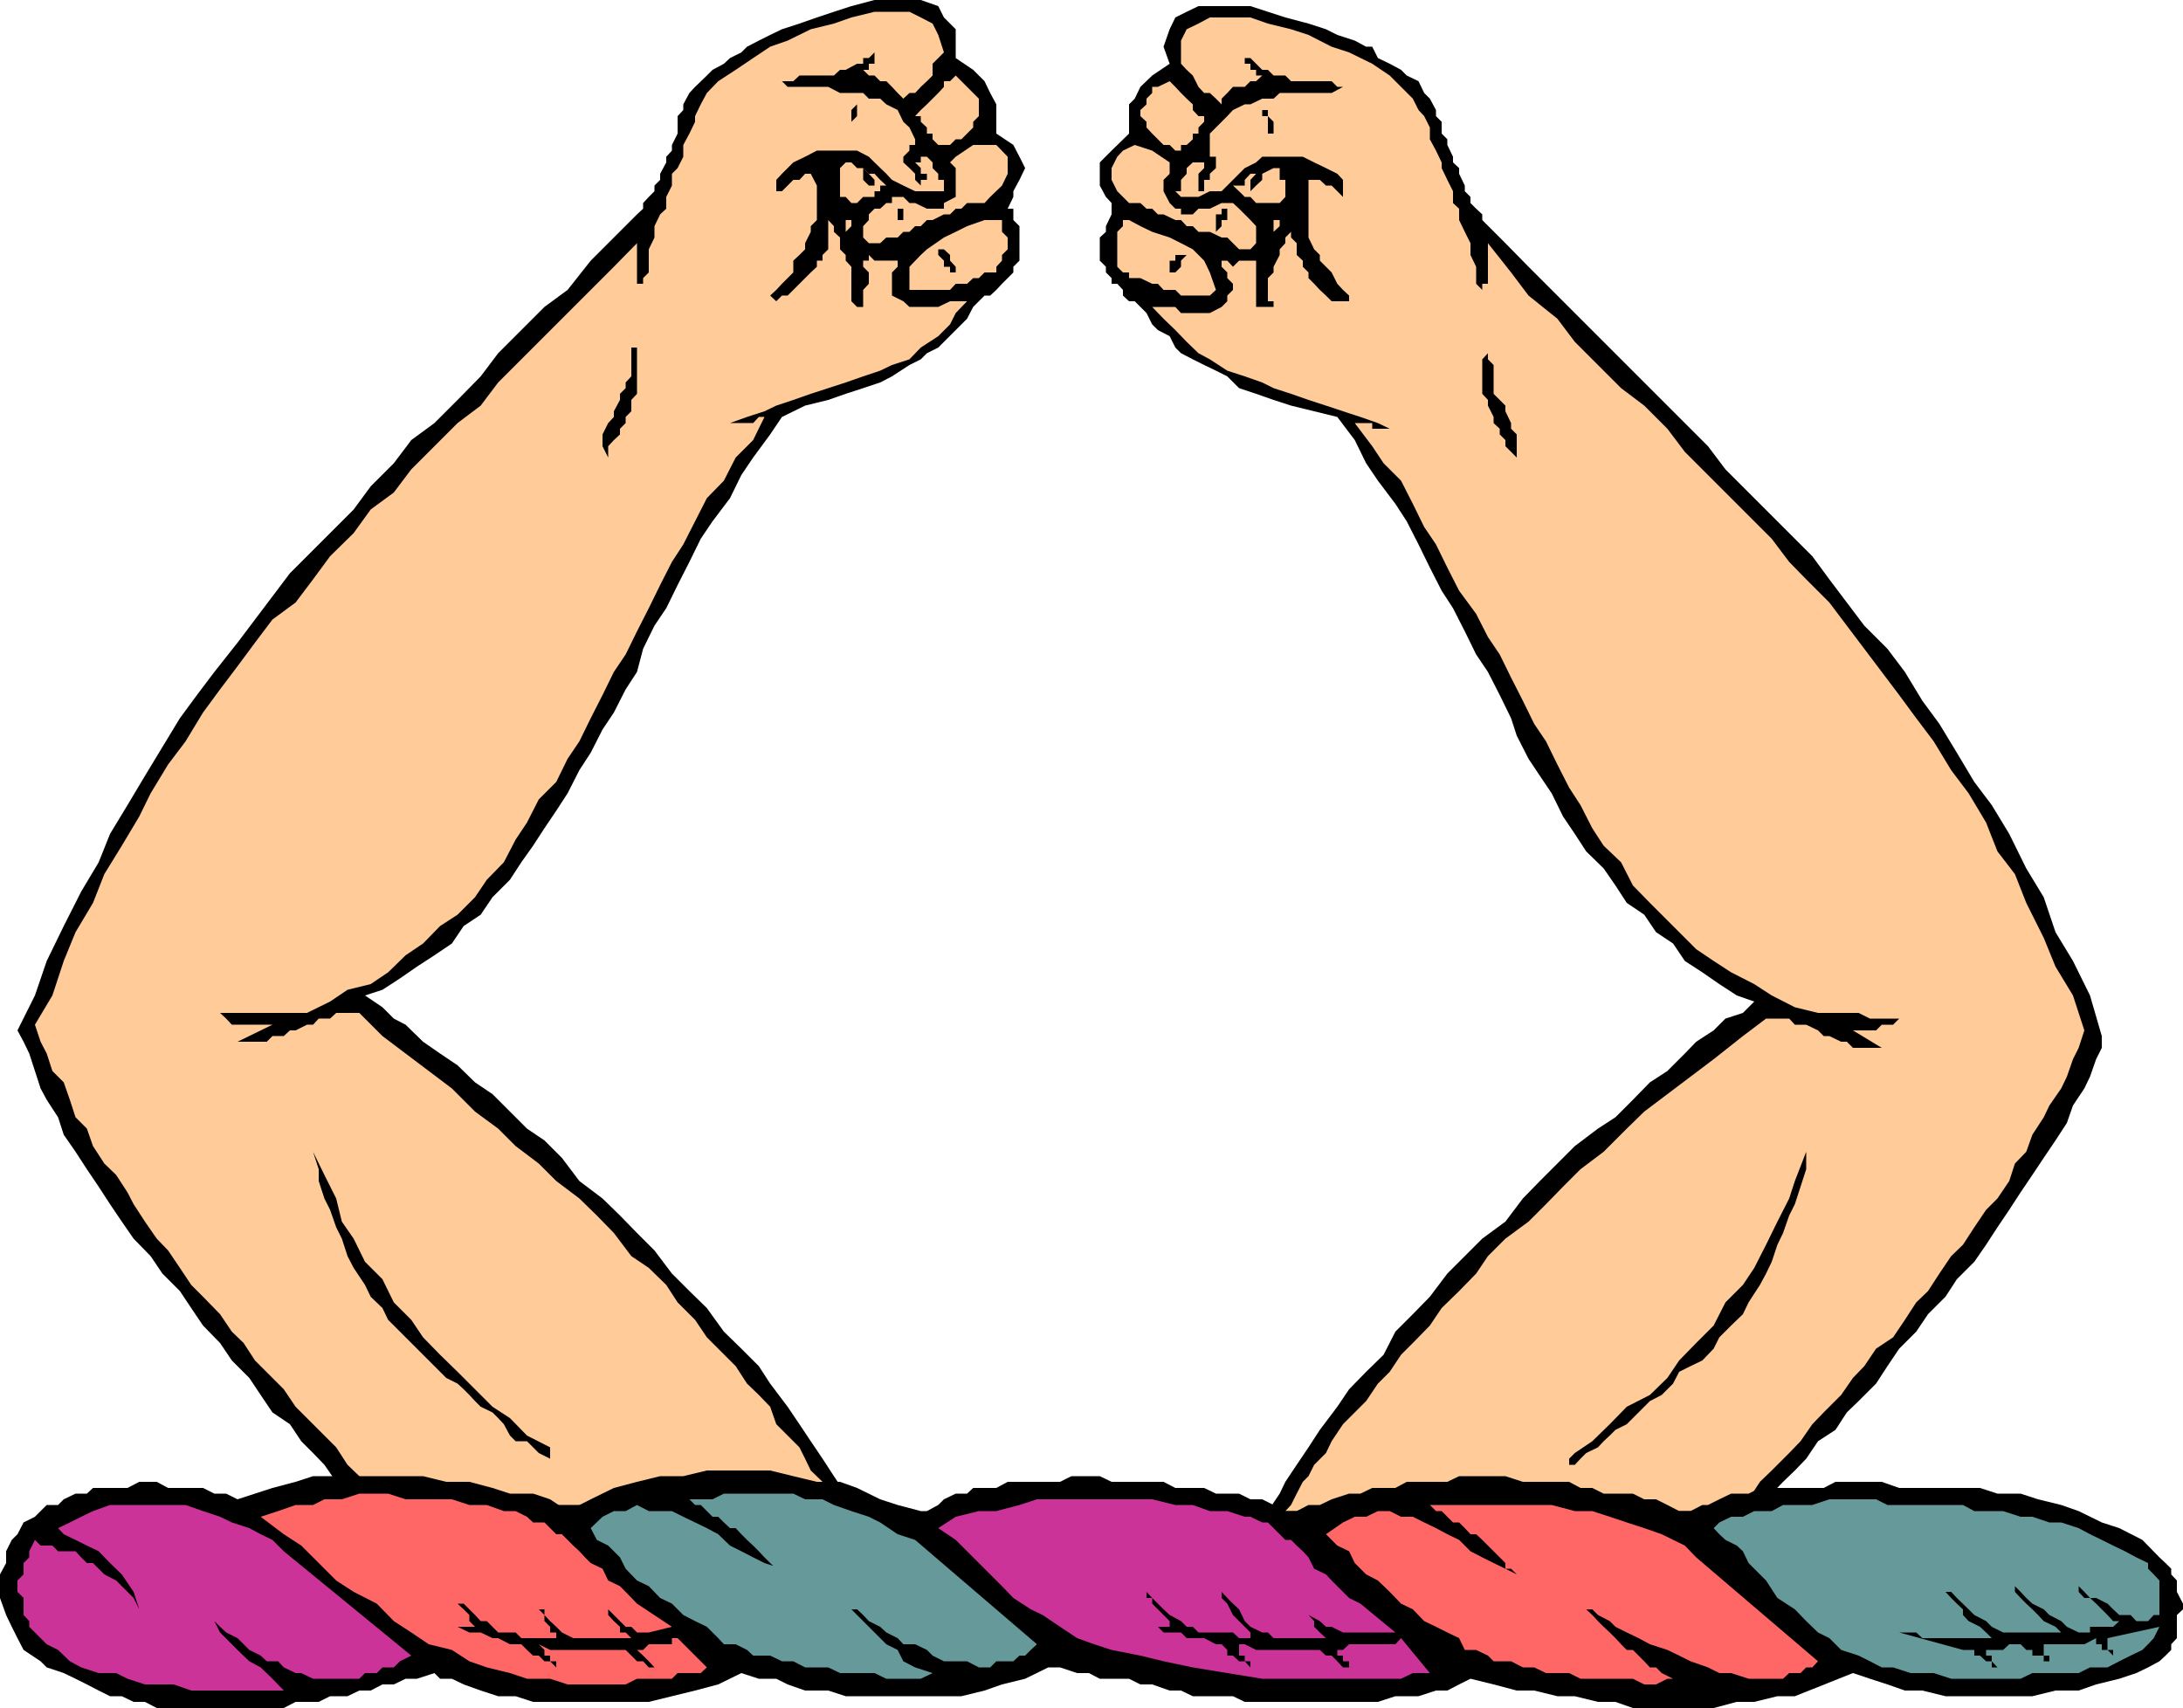 <svg height="375.552" viewBox="0 0 360 281.664" width="480" xmlns="http://www.w3.org/2000/svg"><path style="fill:#000" d="m405.998 532.113.936-1.872 1.944-1.944.936-1.872 1.872-1.944 1.944-1.872 1.872-1.944 1.944-2.88 2.88-1.872 1.872-2.88 1.944-1.872 2.88-2.88 1.872-2.88 1.944-2.88 2.808-2.808 1.944-2.88 2.88-2.88 1.872-2.88 2.88-2.88 1.944-2.808 1.872-2.88 1.944-2.88 1.872-2.88 1.944-2.88 1.872-2.808 1.944-2.88 1.872-2.88 1.008-2.88 1.872-2.808.936-1.944 1.008-2.88.936-1.872v-1.944l-1.944-6.696-2.808-5.688-2.88-4.752-1.944-5.76-2.88-4.752-2.808-5.688-2.88-4.752-2.88-3.816-2.88-4.824-2.88-4.752-2.808-3.816-2.88-4.752-2.88-3.816-3.816-3.816-2.88-3.816-2.88-3.816-2.808-3.816-3.816-3.816-2.88-2.88-3.816-3.816-3.816-3.816-2.88-3.816-3.816-3.816-2.88-2.88-3.816-3.816-3.816-3.816-3.816-3.816-3.816-3.816-3.816-3.816-3.816-3.816-3.816-3.888-3.816-3.816v-.936l-1.008-.936-.936-.936v-1.008l-.936-.936v-.936l-.936-1.944v-.936l-1.008-.936v-.936l-.936-1.944v-.936l-.936-.936V300.2l-.936-.936v-1.008l-1.008-1.872-.936-.936-.936-1.944-1.944-.936-.936-.936-1.872-1.008-1.944-.936-.936-1.872h-1.008l-1.872-1.008-2.88-.936-1.872-.936-2.88-.936-3.816-1.008-2.88-.936-2.88-.936h-8.568l-1.944.936-1.872.936-.936 1.944-1.008 2.88 1.008 2.808-2.88 1.944-1.944 1.872-.936 1.944-.936.936v4.824l-2.88 2.808-1.944 1.944v3.816l1.008 1.872.936 1.008v1.872l-.936 1.944v.936l-1.008.936v3.816l1.008 1.008v.936l.936.936v.936h.936l.936 1.008v.936l1.008.936h.936l.936.936 1.008 1.008.936 1.872.936.936 1.944 1.008.936 1.872.936.936 1.944 1.008 1.872.936 1.944.936 1.872.936 1.944 1.944 2.808.936 2.88 1.008 2.88.936 3.816.936 3.816.936 2.88 3.816 1.872 3.816 1.944 2.88 2.88 3.816 1.872 2.88 1.944 3.816 1.872 3.816 1.944 3.816 1.872 2.88 1.944 3.816 1.872 3.816 1.944 2.88 1.944 3.816 1.872 3.816.936 2.88 1.944 3.816 1.872 2.808 1.944 2.88 1.872 3.816 1.944 2.88 1.872 2.88 2.88 2.808 1.944 2.808 1.872 2.88 2.88 1.944 1.944 2.88 2.808 1.872 1.944 2.88 2.88 1.872 2.808 1.944 2.88 1.872 2.88 1.008-1.872 1.872-2.88.936-1.944 1.944-2.88 1.872-1.872 1.944-2.88 2.88-2.88 1.872-2.808 2.88-2.88 2.88-2.88 1.872-3.816 2.88-2.88 2.88-2.88 2.88-2.808 2.88-2.88 3.816-3.816 2.808-2.88 2.88-2.88 2.88-2.88 3.816-2.808 2.88-2.88 2.88-1.944 3.816-2.88 2.808-2.808 2.88-1.944 2.88-2.88 3.816-1.872 2.88-1.944 2.88-1.872 2.808-.936 1.944-1.944 2.88-.936 2.808z" transform="translate(-117.638 -280.113)"/><path style="fill:#fc9" d="m404.054 529.305 1.944-1.944 1.872-2.88 1.944-1.872 2.88-2.88 1.872-1.944 1.944-2.808 1.872-1.944 2.88-2.88 1.944-2.808 1.872-1.944 1.944-2.88 2.808-1.872 1.944-2.88 1.872-2.88 1.944-1.872 1.872-2.88 1.944-2.88 1.944-1.872 1.872-2.88 1.944-2.88 1.872-1.872 1.944-2.88.936-2.88 1.872-1.944 1.008-2.808 1.872-2.88.936-1.944 1.944-2.808.936-1.944 1.008-2.88.936-1.872.936-2.88-1.872-5.76-2.88-4.752-1.944-4.752-2.88-5.76-1.872-4.752-2.88-3.744-1.872-4.752-2.88-4.824-2.88-3.816-2.88-4.752-2.88-3.816-2.808-3.816-2.88-3.816-2.88-3.816-2.88-3.816-2.88-3.816-3.816-3.816-2.808-2.88-2.88-3.816-3.816-3.816-3.816-3.816-2.88-2.88-3.816-3.816-2.88-3.816L388.79 347l-3.816-2.88-3.816-3.816-3.816-3.816-2.88-3.816-4.752-3.816-2.88-3.816-3.816-4.824v6.696h-.936v1.008l-1.008-1.008v-2.807l-.936-1.944v-1.944l-.936-1.872-.936-1.944v-1.872l-1.008-.936v-1.944l-.936-1.872-.936-1.944v-.936l-.936-1.944-1.008-1.872v-1.944l-.936-1.872-.936-1.008-.936-1.872-1.944-1.944-1.872-1.872-2.88-1.944-3.816-1.872-2.88-.936-3.816-1.944-2.88-.936-3.816-.936-2.88-1.008h-6.696L315.278 284l-1.944.936-.936 1.872v3.816l.936 1.008 1.008.936.936 1.872.936 1.008h.936l1.008.936.936.936v-.936l.936-.936.936-1.008h1.944l.936-.936h.936l1.008-.936h-1.008v-.936h-.936v-1.008h-.936v-.936h.936l.936.936 1.008 1.008h.936l.936.936h1.944l.936.936h6.696l.936.936h1.944-1.008l-1.872 1.008h-8.568l-1.008.936h-1.872l-1.944.936h-.936l-1.944.936-.936 1.008-1.872 1.872-1.008 1.008v3.816h1.008v1.872l-1.008.936v1.008h-.936v1.872h-.936v-2.88l.936-.936v-.936h-1.872l-1.008.936v.936l-.936 1.008v1.872h-.936l.936.936h2.88l1.872-.936h1.944l.936-.936 1.944-1.944.936-.936 1.872-.936 1.008-.936h6.696l1.872.936 1.944.936 1.872.936.936 1.008v2.809l-.936-.936-.936-.936h-.936l-1.008-.936h-1.872v9.503l.936 1.944.936.936v.936l1.008 1.008.936.936.936 1.872.936 1.008 1.008.936v.936h-2.88l-.936-.936-1.008-.936-.936-1.008-.936-.936v-.936l-.936-.936v-1.008l-1.008-.936v-1.944l-.936-.936v-1.872.936l-.936.936v.936l-.936 1.008v.936l-1.008 1.944v.936l-.936.936v3.816h.936v.936h-2.88v-7.631h-2.808l-1.008 1.008-.936-1.008h-.936v1.008l.936.936v.936l.936.936v1.008l-.936.936v.936l-.936.936-1.944 1.008h-4.752l-.936-1.008h-3.816l1.872 1.944 1.944 1.872 1.872 1.944 1.944 1.872 1.872 1.008 2.88 1.872 2.88.936 2.88 1.008 1.872.936 2.88.936 2.88 1.008 2.88.936 2.808.936 2.88.936 2.88 1.008 1.944.936h-2.88v-.936h-2.88l2.88 3.816 1.872 2.808 2.88 2.88 1.944 3.816 1.872 3.816 1.944 2.88 1.872 3.816 1.944 3.816 2.808 3.816 1.944 3.816 1.944 2.88 1.872 3.816 1.944 3.816 1.872 3.816 1.944 2.88 1.872 3.816 1.944 3.816 1.872 2.88 1.944 3.816 1.872 2.88 2.88 2.736 1.944 3.816 2.808 2.88 1.944 1.944 2.88 2.88 2.808 2.808 2.88 1.944 2.88 1.872 3.816 1.944 2.88 1.872 3.816 1.944 3.816.936h6.696l1.872.936h4.824l-1.008 1.008h-1.872l-.936.936h-3.816l4.752 2.88h-4.752l-1.008-1.008h-.936l-1.944-.936h-.936l-.936-.936-1.944-.936h-1.872l-.936-1.008h-3.816l-3.816 2.88-4.824 3.816-3.816 2.88-3.816 2.88-3.816 2.88-2.88 2.808-3.816 3.816-3.816 2.88-2.88 2.88-2.808 2.88-2.88 2.88-3.816 2.808-2.88 2.88-1.944 2.88-2.808 2.88-2.88 2.808-1.944 2.88-2.808 2.88-1.944 1.944-1.872 2.808-1.944 1.944-1.944 2.88-1.872 1.872-1.944 1.944-1.872 2.808-.936 1.944-1.944 1.944-.936 1.872-.936.936-1.008 1.944-.936 1.872-.936 1.008zM318.158 327.92l-1.008-2.88-.936-1.944-1.872-1.872-1.944-1.008-1.872-.936-2.88-.936-1.944-.936-1.872-1.008h-1.008v1.008l-.936.936v5.76l.936.936h1.008v.936h1.872l1.944.936h.936l.936 1.008h1.944l.936.936h4.752zm3.816-6.696h1.872l.936-1.008v-2.807l-.936-1.008-.936-.936-.936-.936-1.008-.936h-1.872l-1.944.936h-1.872l-.936.936h-1.944v-.936h-.936l-.936-.936-1.008-1.944v-1.872l1.008-1.008v-1.872l-2.88-1.944-2.88-.936-1.944.936-.936 1.008-.936 1.872v1.944l.936 1.872 1.944 1.944h1.872l1.008.936h.936l.936.936h.936l1.944.936h.936l.936 1.008h1.008l.936.936h1.872l1.944.936h.936l.936.936zm-9.576-16.272v-.936h.936l1.008-.936v-.936h.936v-1.008l.936-.936v-.936h-.936l-.936-1.008v-.936l-1.008-.936-.936-.936-.936-1.008-.936-.936-1.944.936h-.936v1.008l-.936.936v.936l-1.008.936v1.008l1.008.936v.936l.936 1.008.936.936.936.936h1.008l.936.936zm13.392 8.64h2.88l.936-1.008v-2.807h-.936v-1.944h-1.008l-1.872.936h-1.944l-.936 1.008v.936h-1.944l1.008.936.936.936h.936l.936 1.008zm1.872 4.752 1.008-.936V316.4h-1.008v1.944z" transform="translate(-117.638 -280.113)"/><path style="fill:#000" d="m377.342 521.673.936-1.008.936-.936 1.944-.936.936-1.008 1.008-.936.936-.936 1.872-.936 1.008-1.008.936-.936.936-.936.936-.936 1.944-1.008.936-.936.936-.936 1.008-1.944 1.872-.936 1.944-.936 1.872-1.944.936-1.872 1.944-1.944 1.944-1.872.936-1.944 1.872-2.88 1.008-1.872.936-1.944.936-2.808.936-1.944 1.008-2.88.936-1.872.936-2.88.936-2.88v-2.88l-1.872 4.824-.936 2.88-1.944 3.816-1.872 3.816-1.944 3.816-1.872 2.808-2.88 2.88-1.944 3.816-2.88 2.88-2.808 2.88-1.944 2.88-2.88 2.808-3.816 1.944-2.808 2.88-2.88 2.808-2.88 1.944-.936.936v1.008zm-9.576-166.104v-3.816l-.936-.936v-.936l-.936-1.944V347l-.936-.936-1.008-1.008v-4.752l-.936-.936v-1.008l-.936 1.008v5.689l.936 1.008V347l.936 1.872v1.008l1.008.936v.936l.936.936v1.008l.936.936zm-57.24-30.529h.936l.936-.935v-1.008l.936-.936h-1.872v.936h-.936v1.008zm7.632-6.695.936-.936V316.4h.936v-1.872h-.936v.936h-.936v1.944zm5.688-7.632v.936l.936-.936 1.008-.936v-1.008h-1.008l-.936 1.008zm2.88-8.568h.936V300.2l-.936-.936v-1.008h-.936v1.008h.936v1.872zM179.774 531.177l-1.944-1.872-.936-1.008-1.944-1.872-1.872-1.944-1.944-2.808-1.872-1.944-1.944-1.944-1.872-2.808-2.88-1.944-1.944-2.88-1.872-2.808-2.88-2.88-1.944-2.88-2.808-2.88-1.944-2.88-1.872-2.808-2.88-2.88-1.944-2.88-2.808-2.88-1.944-2.808-1.944-2.88-1.872-2.88-1.944-2.88-1.872-2.88-1.944-2.808-.936-2.88-1.872-2.88-1.008-1.872-.936-2.88-.936-2.88-.936-1.944-1.008-1.872 2.88-5.76 1.944-5.688 2.808-5.76 2.88-5.688 2.88-4.824 1.872-4.68 2.88-4.752 2.88-4.824 2.88-4.752 2.88-4.752 2.808-3.816 2.88-3.816 3.816-4.824 2.88-3.816 2.88-3.816 2.88-3.816 3.816-3.816 2.808-2.808 3.888-3.888 2.808-3.816 3.816-3.816 2.88-3.816 3.816-2.808 3.816-3.816 3.816-3.888 2.88-3.816 3.816-3.816 3.816-3.816 3.816-2.808 3.816-4.824 3.816-3.816 3.816-3.816 1.008-.936v-.936l.936-1.008.936-.936v-.936l.936-.936v-1.008l1.008-1.872v-.936l.936-1.008v-.936l.936-1.872v-2.88l.936-1.008v-.936l1.008-1.872.936-1.008 1.944-1.872.936-.936 1.872-1.008 1.008-.936 1.872-.936.936-.936 1.944-1.008 1.872-.936 1.944-.936 2.88-.936 2.88-1.008 2.808-.936 2.88-.936 3.816-1.008h7.632l2.88 1.008.936 1.872 1.944 1.944v4.752l2.88 1.944 1.872 1.872.936 1.944 1.008 1.872v4.824l2.808 1.872 1.008 1.944.936 1.872-.936 1.944-1.008 1.872v.936l-.936 1.944h.936v1.872l1.008 1.008v5.688l-1.008 1.008v.936l-.936.936-.936.936-.936 1.008-1.008.936h-.936l-.936.936-.936.936-1.008 1.944-.936.936-.936.936-1.944 1.944-.936.936-1.872.936-1.008 1.008-1.872.936-2.88 1.872-1.944 1.008-2.808.936-2.88.936-2.88 1.008-3.816.936-3.816 1.872-1.944 2.88-2.808 3.816-1.944 2.88-1.872 3.816-2.88 3.816-1.944 2.88-1.872 3.816-1.944 3.816-1.872 3.816-1.944 2.88-1.872 3.816-1.008 3.816-1.872 2.88-1.944 3.816-1.872 2.808-1.944 3.816-1.872 2.88-1.944 3.816-1.872 2.88-1.944 2.88-1.872 2.88-1.944 2.736-1.872 2.88-2.88 2.88-1.944 2.88-2.808 1.872-1.944 2.88-2.88 1.944-2.88 1.872-2.808 1.944-2.88 1.872-2.88.936 2.88 1.944 1.872 1.872 1.944 1.008 2.88 2.808 2.808 1.944 2.88 1.944 2.88 2.808 2.88 1.944 2.88 2.88 2.808 2.808 2.88 1.944 2.88 2.88 2.88 3.816 3.816 2.88 2.88 2.808 2.808 2.88 2.88 2.88 2.88 3.816 2.88 2.88 2.88 2.808 2.808 3.888 2.88 2.808 2.88 2.88 1.872 2.88 2.88 3.816 1.944 2.88 1.872 2.808 1.944 2.88 1.872 2.88 1.944 2.88.936 1.872 1.944 2.88z" transform="translate(-117.638 -280.113)"/><path style="fill:#fc9" d="m181.646 528.297-2.88-1.872-1.872-2.88-1.944-1.872-1.872-2.88-1.944-1.944-2.88-2.88-1.872-1.872-1.944-2.88-1.872-1.872-2.88-2.88-1.872-2.88-1.944-1.872-1.944-2.88-2.808-2.88-1.944-1.944-1.872-2.808-1.944-2.88-1.872-1.944-1.944-2.808-1.872-2.88-1.008-1.944-1.872-2.88-1.944-1.872-1.872-2.88-1.008-2.88-1.872-1.872-.936-2.88-1.008-2.88-1.872-1.872-.936-2.88-1.008-1.944-.936-2.808 2.88-4.824 1.872-5.688 1.944-4.752 2.88-4.824 1.872-4.752 2.88-4.68 2.88-4.824 1.872-3.816 2.88-4.752 2.88-3.816 2.88-4.752 2.808-3.816 2.88-3.816 2.88-3.888 2.88-3.816 3.816-2.808 2.88-3.816 2.808-3.816 3.888-3.816 2.808-3.888 3.816-2.808 2.88-3.816 3.816-3.816 3.816-3.816 3.816-2.88 2.88-3.816 3.816-3.816 3.816-3.816 3.816-3.816 3.816-3.816 3.816-3.816 3.816-3.888v6.696h1.008v-.936l.936-.936v-3.816l.936-1.944v-1.872l.936-1.944 1.008-.936v-1.944l.936-1.872v-1.944l.936-.936.936-1.872v-1.944l1.008-1.872.936-1.944v-.936l.936-1.944 1.008-1.872 1.872-1.944 2.88-1.872 2.88-1.944 2.808-1.872 2.88-1.008 3.816-1.872 3.816-.936 2.88-1.008 3.816-.936h5.76l1.872.936L271.43 284l.936 1.872.936 2.88-.936.936-.936.936v1.944l-.936.936-1.008.936-.936 1.008h-.936l-1.008.936-.936-.936-.936-1.008-.936-.936h-1.008l-.936-.936h-.936l-.936-.936h.936v-1.008h.936v-1.872l-.936.936h-.936v.936h-1.008l-1.872 1.008h-.936l-1.008.936h-5.688l-1.008.936h-3.816 1.944l.936.936h6.696l1.944 1.008h3.816l.936.936h1.872l1.008.936 1.872.936.936 1.944 1.008.936.936 1.944v.936h-.936v.936l-1.008 1.008v.936l1.008.936.936.936v1.008l.936.936v-.936h1.008v-1.008h-1.008v-.936l-.936-.936h.936v-.936h1.008l.936.936v.936l.936.936v1.008h.936v1.872h-4.752l-1.944-.936-1.872-.936-.936-1.008-1.944-1.872-.936-.936-1.944-1.008h-6.624l-1.944 1.008-1.944.936-.936.936-.936.936-.936 1.008v1.872h.936l.936-.936.936-.936h1.008l.936-1.008h.936l1.008 1.944v5.688l-1.008 1.008v.936l-.936 1.872v1.008l-.936.936-1.008.936v1.944l-.936.936-.936.936-.936 1.008-1.008.936 1.008.936.936-.936h.936l.936-.936 1.008-1.008.936-.936.936-.936 1.008-.936v-1.008h.936v-.936l.936-.936V316.4l.936 1.008v.936l1.008.936v1.944l.936.936v.936l.936 1.008v5.689l.936.936h1.008v-2.809l.936-1.008v-1.872l-.936-.936v-1.008h.936v-.936l.936.936h3.816v-.936 1.944l-.936.936v3.816l1.872.936 1.008.936h4.752l1.944-.936h2.808l-1.872 1.944-.936 1.872-1.944 1.944-2.88 1.872-1.872 1.944-2.88.936-1.944.936-2.808.936-2.88 1.008-2.88.936-2.88.936-2.88 1.008-2.808.936-1.944.936-2.88.936-2.808 1.008h3.816l.936-1.008h.936l-1.872 3.816-2.88 2.88-1.944 3.816-2.808 2.88-1.944 3.816-1.944 3.816-1.872 2.88-1.944 3.816-1.872 3.816-1.944 3.816-1.872 3.816-1.944 2.88-1.872 3.816-1.944 3.816-1.872 3.816-1.944 2.88-1.872 3.816-2.88 2.88-1.944 3.816-1.872 2.808-1.944 3.744-2.808 2.88-1.944 2.88-2.88 2.88-2.88 1.872-2.808 2.88-2.88 1.944-2.88 2.808-2.88 1.944-3.816.936-2.88 1.944-3.816 1.872h-14.328l1.008.936.936 1.008h6.696l-5.76 2.808h4.824l.936-.936h1.872l1.008-.936h.936l1.872-.936h1.008l.936-1.008h1.872l1.008-.936h3.816l3.816 3.816 3.816 2.88 3.816 2.88 3.816 2.88 3.816 3.816 3.816 2.808 2.88 2.88 3.816 2.88 2.88 2.88 3.816 2.88 2.88 2.808 2.808 2.88 2.88 3.816 2.88 1.944 2.88 2.808 1.872 2.88 2.88 2.88 1.944 2.88 1.872 1.872 2.88 2.88 1.872 2.88 1.944 1.872 1.872 1.944 1.008 2.88 1.872 1.872 1.944 1.944.936 1.872.936 1.944 1.944 1.872.936 1.008.936 1.872 1.008.936zm85.968-201.384v-2.808l1.872-1.944 1.008-.936 2.808-1.944 1.944-.936 1.872-.936 2.88-1.008h2.88v1.944l.936.936v1.944l-.936.936v.936l-.936 1.008v.936h-1.944l-.936.936h-.936l-1.008.936h-1.872l-.936 1.008h-6.696zm-4.824-6.696h-1.872l-.936-.936v-1.872l.936-1.008v-.936l.936-.936h.936l1.008-.936h.936v-1.008h1.872l1.008 1.008h.936l1.944.936h2.808v-.936l1.944-1.008v-4.752l-.936-.936.936-.936 2.88-1.944h3.816l1.872 1.944v2.808l-.936 1.944-1.944 1.872-.936 1.008h-2.88l-.936.936h-.936l-.936.936h-1.008l-1.872.936h-.936l-1.008 1.008h-.936l-.936.936h-1.008l-.936.936h-1.872zm10.512-16.2h-.936l-.936-.936v-.936h-.936v-1.008l-1.008-.936v-.936h-.936l.936-1.008 1.008-.936.936-.936.936-.936.936-1.008v-.936h1.008l.936-.936.936.936.936.936 1.008 1.008.936.936v2.88l-.936.936v.936l-1.008 1.008-.936.936h-.936l-.936.936zm-14.328 9.576h-.936l-.936-1.008h-.936v-4.752l.936-.936h.936l.936.936h1.008l.936.936h.936l.936 1.008 1.008.936h-1.008v.936h-.936v.936h-1.872zm-1.872 4.752v-2.88.936h.936v1.008z" transform="translate(-117.638 -280.113)"/><path style="fill:#000" d="m208.358 520.665-1.872-.936-.936-.936-1.008-1.008h-1.872l-.936-.936-1.008-1.872-.936-1.008-.936-.936-1.944-.936-.936-.936-.936-1.008-.936-.936-1.008-.936-1.872-.936-1.008-1.008-.936-.936-1.872-1.872-1.944-1.944-1.872-1.872-1.944-1.944-.936-1.944-1.944-1.872-.936-1.944-1.872-2.808-1.008-1.944-.936-2.88-.936-1.872-1.008-2.88-.936-1.872-.936-2.88v-1.944l-.936-2.88 1.872 3.816 1.944 3.888.936 3.816 1.944 2.808 1.872 3.816 2.88 2.88 1.872 3.816 2.88 2.88 1.944 2.88 2.808 2.88 2.88 2.808 2.88 2.88 2.88 2.88 2.88 1.872 2.808 2.88 3.816 1.944v1.872zm9.576-165.096-.936-1.872v-1.944l.936-1.872.936-1.008v-.936l1.008-1.872v-1.008l.936-.936v-.936l.936-1.008v-4.752h.936v7.632l-.936 1.008v1.872l-.936.936v1.008l-.936.936v.936l-1.008.936-.936 1.008zm57.312-30.529h-.936v-.935h-1.008v-1.008l-.936-.936v-.936h-.936 1.872l1.008.936v.936l.936 1.008zm-8.64-7.631V316.4h-.936v-2.807.936h.936v1.872zm-4.752-6.696h-.936l-.936-.936v-1.944l.936.936.936 1.008zm-3.816-9.576v-2.88l.936-.936v1.944l-.936.936zM124.334 554.073l-2.808-1.872-1.008-1.944-.936-1.872-.936-1.944-1.008-2.808v-3.888l1.008-1.872v-1.944l.936-1.872.936-.936 1.008-1.944 1.872-.936.936-.936 1.008-1.008h1.872l.936-.936 1.944-.936h1.872l1.008-.936h5.688l1.944-1.008h2.88l1.872 1.008h5.76l1.872.936h1.944l1.872.936 2.88-.936 2.88-.936 3.816-1.008 2.88-.936h18.144l3.816.936h3.816l3.816 1.008 2.88.936h3.816l2.808.936 2.88 1.944 3.816-1.944 3.816-1.872 3.816-1.008 3.816-.936h3.816l3.888-.936h10.44l3.816.936 3.888.936h3.816l2.808 1.008 3.816 1.872 2.88.936 3.816 1.008h1.008l1.872-1.008.936-.936 1.944-.936h1.872l1.008-.936h3.816l1.872-1.008h8.64l1.872-.936h4.68l1.944.936h8.568l1.944 1.008h4.752l1.944.936h3.816l1.872.936h1.944l1.872.936 1.944 1.008h1.872l1.944-1.008h1.872l1.944-.936 2.88-.936h1.872l1.944-.936h3.816l1.872-1.008h6.696l1.944-.936h7.632l2.88.936h7.632l1.872 1.008h1.944l1.872.936h4.824l1.872.936h1.944l1.872.936 1.944 1.008h1.872l1.944-1.008h.936l1.872-.936 1.944-.936h2.88l1.872-.936h10.512l1.944-1.008h7.632l2.88 1.008h13.32l2.88.936h3.816l2.88.936 3.816.936 2.88 1.008 3.816 1.872 2.88.936 3.816 1.944 2.808 2.88 1.008.936.936.936v.936l.936 1.008v1.872l1.008 1.944v.936l-1.008.936v3.816l-.936 1.008v.936l-.936.936-1.008.936-1.872 1.008-1.944.936-2.808.936-3.816.936-2.88 1.008h-3.816l-3.816.936H438.47l-3.816-.936h-2.88l-2.88-1.008-2.88-.936-2.808-.936-9.576 3.816h-2.88l-3.816.936h-2.88l-3.816 1.008h-13.32l-2.88-1.008h-2.88l-3.816-.936h-2.88l-3.816-.936h-2.88l-3.816-1.008-3.816-.936-1.872.936-1.944 1.008h-1.872l-2.88.936h-3.816l-2.88.936h-21.96l-1.944-.936h-6.624l-1.944-.936h-1.872l-2.88-1.008h-1.944l-1.872-.936h-4.824l-1.8-.936h-1.944l-2.808-.936h-1.944l-3.816 1.872-3.816.936-2.88 1.008-3.816.936h-19.08l-2.88-.936h-3.816l-2.88-1.008-1.872-.936h-2.88l-2.88-.936-3.816 1.872-3.816 1.008-3.816.936-3.816.936h-19.08l-2.88-.936h-2.88l-2.88-.936-2.808-1.008-1.944-.936h-1.944l-.936-.936-2.88.936h-1.872l-1.944.936h-1.872l-1.944 1.008h-1.872l-1.944.936h-2.88l-1.872.936h-3.816l-1.944 1.008h-20.952l-1.944-1.008h-1.872l-1.944-.936h-1.944l-1.872-.936-1.944-1.008-1.872-.936-1.944-.936-2.808-.936z" transform="translate(-117.638 -280.113)"/><path style="fill:#f66" d="m211.238 557.889-2.88-.936h-3.816l-2.808-.936-3.816-.936-2.88-1.008-2.88-1.872-3.816-.936-2.88-1.944-2.88-1.872-2.808-2.88-3.816-1.944-2.88-1.872-2.88-2.88-2.88-2.88-2.88-1.872-3.816-2.88 2.88-.936 2.88-1.008h2.88l1.872-.936h2.88l2.88-.936h4.752l2.88.936h7.632l2.88.936h2.88l2.808 1.008h1.944l1.872.936 1.008.936h1.872l.936.936 1.008 1.008h.936l.936.936.936.936 1.008.936.936 1.008.936.936 1.944.936.936 1.944 1.944.936.936.936 1.872 1.944 5.76 3.816-3.816.936h-1.944l-.936-.936h-.936l-.936-.936-1.008-1.008-.936-.936v.936l.936 1.008 1.008.936v.936h.936l.936.936h-9.576l-1.872-.936-.936-.936-1.008-.936-.936-1.008v-.936h-.936l-.936-.936.936.936.936.936v1.008l.936.936v.936h1.008v.936h-5.76l-.936-.936h-2.88l-.936-.936-.936-.936h-1.008l-.936-1.008-.936-.936-.936-.936h-1.008l1.008.936.936.936v1.008l.936.936h.936-4.752.936l1.944.936h1.872l1.944.936h.936l1.944 1.008h1.872l.936.936 1.008.936h.936l.936.936h.936l1.008 1.008h.936-.936v-1.008h-1.008v-.936h-.936v-.936l-.936-.936 1.872.936h12.456l.936.936.936.936h1.008l.936 1.008h1.872-.936l-.936-1.008-.936-.936-1.008-.936h1.008l.936-.936h3.816v-1.008h.936l4.824 4.824-1.008.936h-3.816l-.936.936h-5.76l-1.872.936h-7.632zm152.712-3.816-.936-.936-1.944-.936h-1.872l-.936-1.944-1.944-.936-1.872-.936-1.944-.936-1.872-1.944-1.944-.936-1.872-1.944-1.944-1.872-1.944-1.008-1.872-1.872-.936-1.944-1.944-.936-1.872-1.872 2.808-1.944 1.944-.936h1.872l1.944-.936h1.944l1.872.936h1.944l1.872.936 1.944.936 1.872 1.008 1.944.936 1.872 1.872 1.944 1.008 1.872.936 1.944.936 1.872.936-.936-.936h-.936v-.936l-.936-.936-1.008-1.008-.936-.936-.936-.936-1.008-.936h-.936l-.936-1.008-.936-.936h-1.008l-.936-.936-.936-.936h-.936l-1.008-1.008h20.088l3.816 1.008h2.88l2.88.936 2.808.936 2.88.936 2.88 1.008 3.816 1.872 1.872 1.944 20.088 17.136-.936 1.008h-1.008l-.936.936h-1.872l-1.008.936h-5.688l-2.88-.936h-1.944l-1.872-.936-2.88-1.008-1.872-.936-1.944-.936-2.88-.936-1.872-1.008-1.944-.936-1.872-.936-.936-.936-1.944-1.008-.936-.936h-1.008l1.008.936.936 1.008.936.936 1.008.936.936.936.936 1.008.936.936h1.008l.936.936.936.936.936 1.008h1.008l.936.936 1.872.936h1.008-1.944l-1.872.936h-1.944l-1.872-.936h-8.64l-1.872-.936h-3.816l-1.944-.936h-1.872l-1.944-1.008h-1.872z" transform="translate(-117.638 -280.113)"/><path style="fill:#c39" d="m125.342 551.265-1.008-1.008-.936-.936-.936-.936v-.936l-.936-1.008v-2.808l-1.008-1.008v-1.872l1.008-1.008v-1.872l.936-.936v-1.008l.936-1.872.936.936h1.944l.936.936h2.88l.936 1.008.936.936h1.008l.936.936.936.936 1.944 1.008.936.936 1.944 1.944.936 1.872-.936-2.88-1.944-2.88-1.944-1.872-1.872-1.944-1.944-.936-1.872-.936-1.944-.936-.936-1.008 1.944-.936 1.872-.936 1.944-.936 2.808-1.008h12.456l2.88 1.008 2.808.936 1.944.936 2.88.936 1.872 1.008 1.944.936 1.872 1.872 21.024 17.208-1.872.936-1.008 1.008h-1.872l-.936.936h-1.944l-.936.936h-7.632l-1.944-.936h-.936l-1.944-.936-.936-1.008h-1.872l-1.008-.936-1.872-.936-.936-.936-1.008-1.008-1.872-.936-1.008-.936-.936-.936-1.872-1.008 1.872 1.008.936 1.872 1.944 1.944.936.936 1.944 1.872 1.872 1.008 1.944 1.872 1.872 1.944h-15.264l-2.88-1.008h-4.752l-2.88-.936-1.872-.936h-2.88l-2.88-.936-1.872-1.008-1.944-1.872zm200.448 5.688-5.76-.936-5.688-.936-4.824-1.008-3.816-.936-4.752-.936-2.88-.936-2.808-1.008-2.808-1.872-2.88-1.944-1.944-.936-2.88-1.872-1.872-1.944-2.88-2.88-1.872-1.872-2.88-2.88-2.88-1.944 2.88-1.872 3.816-.936h2.88l3.816-1.008 2.88-.936h19.008l3.816.936h2.88l2.808 1.008h2.88l2.88.936h.936l1.944.936h.936l.936.936 1.008 1.008.936.936h.936l.936.936 1.008.936.936 1.008.936 1.872 1.944.936.936 1.008.936.936 1.944 1.944 1.872.936 5.76 4.752h-8.64l-1.872-.936h-.936l-1.008-.936-1.872-1.008-.936-.936-1.008-.936-.936-.936.936.936 1.008.936.936.936.936 1.008v.936l.936.936 1.008.936h-8.64l-.936-.936h-.936l-1.944-.936-.936-.936-.936-1.944-1.008-.936-.936-.936-.936-1.008v1.008l.936.936.936 1.872 1.008 1.008.936.936.936.936v.936h-1.872l-1.008-.936h-5.688l-.936-.936h-1.008l-.936-.936-1.872-1.008-1.008-.936-.936-.936-.936-.936-.936-1.008v1.008h.936v.936l.936.936.936.936 1.008 1.008v.936h.936-4.752 1.872l.936.936h2.88l.936.936h2.88l1.944 1.008h.936l.936.936v.936h.936l1.008.936h.936l.936 1.008h.936-.936v-1.008h-.936v-.936h-.936v-1.872h.936l1.872.936h10.512l1.008.936h.936l.936.936.936 1.008h1.944-.936v-1.008h-1.008v-.936h-.936v-.936h.936l1.008-.936h7.632l.936-1.008 4.752 5.76h-2.808l-1.944.936h-21.024z" transform="translate(-117.638 -280.113)"/><path style="fill:#699" d="m241.838 553.137-1.008-.936-1.872-.936h-1.944l-.936-1.008-1.872-1.872-1.944-.936-1.944-1.008-1.872-1.872-1.944-.936-1.872-1.944-1.944-.936-1.872-1.944-.936-1.872-1.944-1.944-1.872-.936-1.008-1.944 1.944-1.872 1.872-.936h1.944l1.872-1.008 1.944 1.008h3.816l1.872.936 1.944.936 1.944.936 1.872 1.008 1.944 1.872 1.872.936 1.944 1.008 1.872.936 2.88.936h-.936l-1.008-.936-.936-.936-.936-1.008-.936-.936-1.008-.936-.936-.936-.936-1.008h-.936l-1.008-.936-.936-.936h-.936l-.936-.936-1.008-1.008h-.936l-.936-.936h3.816l1.872-.936h11.448l1.944.936h2.88l1.872.936 2.88 1.008 2.88.936 1.872.936 2.88 1.944 2.88.936 20.088 17.208-1.008.936-.936.936h-.936l-1.008.936h-2.808l-1.008 1.008h-1.872l-1.944-1.008h-3.816l-1.872-.936-.936-.936-1.944-.936h-1.944l-.936-1.008-1.872-.936-1.008-.936-1.872-.936-.936-1.008-1.008-.936h-.936l-.936-.936 1.872 1.872 1.008 1.008 1.872 1.872 1.944 1.944 1.872.936.936 1.872 1.944 1.008 2.88.936-1.944.936h-5.688l-1.944-.936h-5.688l-1.944-.936h-3.816l-1.944-1.008h-1.872l-1.944-.936h-.936zm201.384 3.816h-3.816l-2.88-.936h-3.816l-2.88-.936h-1.872l-1.944-1.008-1.872-.936-2.88-.936-1.944-1.944-1.872-.936-1.944-1.872-1.872-1.944-2.88-1.872-1.872-2.88-1.008-1.008-.936-.936-.936-.936-.936-1.944-1.008-.936-1.872-.936-1.008-.936-.936-1.008.936-.936 1.944-.936h1.944l1.872-.936h2.88l1.872-1.008h4.824l2.808-.936h7.704l1.872.936h12.456l1.872 1.008h4.752l2.88.936h1.944l2.808.936h1.944l2.88.936 1.872 1.008 1.944.936 1.872.936 1.944.936 1.872 1.008 1.944.936v.936l.936.936.936 1.008v5.688h-.936l-.936 1.008h-1.944l-.936-1.008h-1.872l-1.008-.936-.936-.936-1.872-.936h-1.008l-.936-1.008-.936-.936v.936l.936 1.008h.936l1.008.936.936.936.936.936.936 1.008h1.008l-1.008.936h-3.816v.936h-1.872l-1.944-.936-.936-.936-1.944-1.008-.936-.936-1.872-.936-1.008-.936-.936-1.008-.936-.936v.936l.936 1.008.936.936 1.008.936.936.936.936 1.008 1.944.936.936.936h-9.576l-1.872-.936-.936-.936-1.944-1.008-.936-.936-1.944-1.872-.936-1.008h-.936l.936 1.008.936.936 1.008.936v.936l.936 1.008 1.872.936 1.008.936.936.936h-11.448l-1.008-.936h-2.808l10.512 2.88h1.872v.936h.936l1.008.936h.936v1.008h.936l-.936-1.008v-.936h-.936v-.936h-1.008 3.816l1.008-.936h1.872l.936.936h1.008v.936h1.872v.936h.936l1.008 1.008-1.008-1.008v-.936h-.936v-1.872h6.696l1.944-1.008v1.008h.936v.936h.936l.936.936v-.936h-.936v-1.944l8.568-1.872-.936 1.872-.936 1.008-.936.936-1.944.936-1.872.936-1.944 1.008h-2.88l-1.872.936h-7.632l-1.944.936h-5.688z" transform="translate(-117.638 -280.113)"/></svg>
